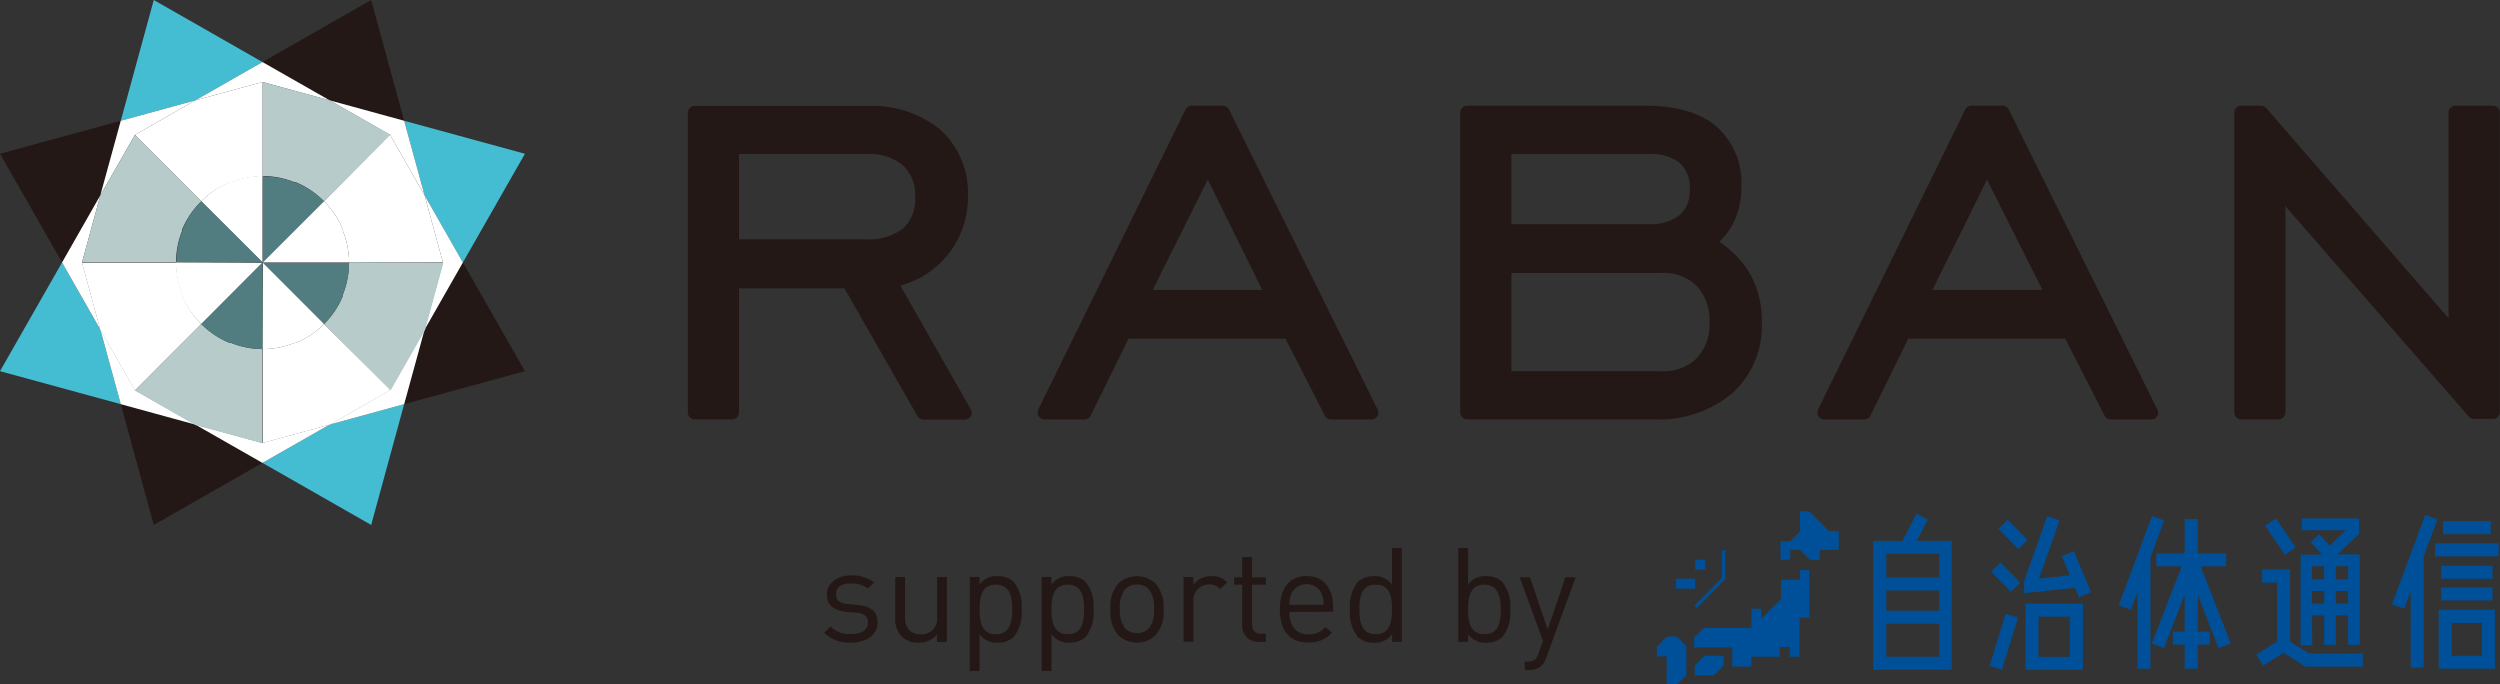 <svg xmlns="http://www.w3.org/2000/svg" viewBox="0 0 254.6 69.69"><rect x="0" y="0" width="254.6" height="69.69" fill="#333333" stroke="none"/><defs><style>.cls-1{fill:#44bdd2;}.cls-2{fill:#231815;}.cls-3{fill:#fff;}.cls-4{fill:#b6cbca;}.cls-5{fill:#517d80;}.cls-6{fill:#005099;}</style></defs><g id="レイヤー_2" data-name="レイヤー 2"><g id="レイヤー_1-2" data-name="レイヤー 1"><polygon class="cls-1" points="19.89 10.22 26.73 6.32 15.66 0 12.3 12.3 19.89 10.22"/><polygon class="cls-1" points="33.57 43.24 26.73 47.14 37.8 53.46 41.16 41.16 33.57 43.24"/><polygon class="cls-2" points="33.57 10.22 41.16 12.3 37.8 0 26.73 6.32 33.57 10.22"/><polygon class="cls-3" points="33.57 10.22 26.73 6.32 19.89 10.22 26.73 8.35 33.57 10.22"/><polygon class="cls-2" points="19.89 43.24 12.3 41.16 15.66 53.46 26.73 47.14 19.89 43.24"/><polygon class="cls-3" points="19.89 43.24 26.73 47.14 33.57 43.24 26.73 45.11 19.89 43.24"/><polygon class="cls-2" points="43.24 33.57 41.16 41.16 53.46 37.8 47.14 26.73 43.24 33.57"/><polygon class="cls-3" points="39.73 39.73 33.57 43.24 41.16 41.16 43.24 33.57 39.73 39.73"/><polygon class="cls-1" points="43.24 19.89 47.14 26.73 53.46 15.66 41.16 12.3 43.24 19.89"/><polygon class="cls-3" points="43.24 19.89 41.16 12.3 33.57 10.22 39.73 13.74 43.24 19.89"/><path class="cls-4" d="M26.73,17.92a8.83,8.83,0,0,1,3.22.62l.13,0A8.71,8.71,0,0,1,33,20.5l6.77-6.76-6.16-3.52L26.73,8.35Z"/><polygon class="cls-3" points="43.24 33.57 47.14 26.73 43.24 19.89 45.11 26.73 43.24 33.57"/><path class="cls-3" d="M33,20.5a8.71,8.71,0,0,1,1.92,2.88c0,.05,0,.09,0,.14a8.74,8.74,0,0,1,.63,3.21h9.56l-1.87-6.84-3.51-6.15Z"/><path class="cls-4" d="M35.55,26.73A8.84,8.84,0,0,1,34.92,30s0,.09,0,.13A8.71,8.71,0,0,1,33,33l6.77,6.77,3.51-6.16,1.87-6.84Z"/><path class="cls-3" d="M33,33a8.71,8.71,0,0,1-2.88,1.92l-.13,0a8.84,8.84,0,0,1-3.22.63v9.56l6.84-1.87,6.16-3.51Z"/><polygon class="cls-2" points="10.22 19.89 12.3 12.3 0 15.66 6.32 26.73 10.22 19.89"/><polygon class="cls-3" points="19.89 10.22 12.3 12.3 10.22 19.89 13.74 13.74 19.89 10.22"/><path class="cls-3" d="M20.5,20.5a8.71,8.71,0,0,1,2.88-1.92l.14,0a8.74,8.74,0,0,1,3.21-.62V8.35l-6.84,1.87-6.15,3.52Z"/><polygon class="cls-1" points="10.22 33.57 6.32 26.73 0 37.8 12.3 41.16 10.22 33.57"/><polygon class="cls-3" points="10.22 33.57 12.3 41.16 19.89 43.24 13.74 39.73 10.22 33.57"/><polygon class="cls-3" points="10.22 19.89 6.32 26.73 10.22 33.57 8.35 26.73 10.22 19.89"/><path class="cls-4" d="M17.92,26.73a8.74,8.74,0,0,1,.62-3.21c0-.05,0-.09,0-.14A8.71,8.71,0,0,1,20.5,20.5l-6.76-6.76-3.52,6.15L8.35,26.73Z"/><path class="cls-3" d="M20.5,33a8.71,8.71,0,0,1-1.92-2.88s0-.09,0-.13a8.83,8.83,0,0,1-.62-3.22H8.35l1.87,6.84,3.52,6.16Z"/><path class="cls-4" d="M26.73,35.55a8.74,8.74,0,0,1-3.21-.63l-.14,0A8.71,8.71,0,0,1,20.5,33l-6.76,6.77,6.15,3.51,6.84,1.87Z"/><path class="cls-5" d="M33,20.5a8.71,8.71,0,0,0-2.88-1.92l-.13,0a8.83,8.83,0,0,0-3.22-.62v8.81Z"/><path class="cls-3" d="M35.55,26.73a8.74,8.74,0,0,0-.63-3.21c0-.05,0-.09,0-.14A8.71,8.71,0,0,0,33,20.5l-6.23,6.23Z"/><path class="cls-5" d="M34.92,30a8.84,8.84,0,0,0,.63-3.22H26.73L33,33a8.71,8.71,0,0,0,1.92-2.88S34.9,30,34.92,30Z"/><path class="cls-3" d="M26.73,35.55A8.84,8.84,0,0,0,30,34.92l.13,0A8.71,8.71,0,0,0,33,33l-6.23-6.23Z"/><path class="cls-3" d="M26.73,17.92a8.74,8.74,0,0,0-3.21.62l-.14,0A8.71,8.71,0,0,0,20.5,20.5l6.23,6.23Z"/><path class="cls-5" d="M20.5,20.5a8.71,8.71,0,0,0-1.92,2.88c0,.05,0,.09,0,.14a8.74,8.74,0,0,0-.62,3.21h8.81Z"/><path class="cls-3" d="M17.92,26.73A8.83,8.83,0,0,0,18.54,30s0,.09,0,.13A8.71,8.71,0,0,0,20.5,33l6.23-6.23Z"/><path class="cls-5" d="M20.5,33a8.71,8.71,0,0,0,2.88,1.92l.14,0a8.74,8.74,0,0,0,3.21.63V26.73Z"/><path class="cls-2" d="M98.86,41.68l-7.17-12.6a9.15,9.15,0,0,0,4.72-3A9.28,9.28,0,0,0,98.57,20a8.63,8.63,0,0,0-2.79-6.78,11,11,0,0,0-7.5-2.43H70.76a.71.71,0,0,0-.71.71V42a.71.71,0,0,0,.71.71h3.79a.71.71,0,0,0,.71-.71V29.37H86l7.43,13a.72.72,0,0,0,.62.36h4.2a.72.72,0,0,0,.62-.36A.7.7,0,0,0,98.86,41.68Zm-23.6-26h13a5.32,5.32,0,0,1,3.69,1.16,4.1,4.1,0,0,1,1.25,3.23,4,4,0,0,1-1.23,3.2,5.89,5.89,0,0,1-3.9,1.1H75.26Z"/><path class="cls-2" d="M140.3,41.71,125.16,11.15a.71.71,0,0,0-.64-.39h-3.15a.71.71,0,0,0-.64.4l-15,30.56a.72.72,0,0,0,.64,1h4.07a.72.72,0,0,0,.64-.4l3.84-7.82h16l4,7.83a.7.7,0,0,0,.63.39h4.12a.72.72,0,0,0,.61-.34A.71.71,0,0,0,140.3,41.71ZM128.55,29.53H117.39L123,18.29Z"/><path class="cls-2" d="M178.15,27.76a10.52,10.52,0,0,0-3.06-3.15,6.71,6.71,0,0,0,1.45-1.95,7.89,7.89,0,0,0,.8-3.58,7.67,7.67,0,0,0-2.57-6.23c-1.67-1.39-4.11-2.09-7.28-2.09H149.42a.71.71,0,0,0-.71.71V42a.71.71,0,0,0,.71.71h19a11.69,11.69,0,0,0,8-2.66,9.25,9.25,0,0,0,3-7.24A9.69,9.69,0,0,0,178.15,27.76Zm-5.35,8.72a4.74,4.74,0,0,1-3.59,1.32H153.92v-10h15.29a4.75,4.75,0,0,1,3.59,1.33,5.08,5.08,0,0,1,1.29,3.69A5,5,0,0,1,172.8,36.48Zm-1.75-14.57a4.89,4.89,0,0,1-3.22.92H153.92V15.69h13.91a4.87,4.87,0,0,1,3.25.91,3.35,3.35,0,0,1,1,2.7A3.24,3.24,0,0,1,171.05,21.91Z"/><path class="cls-2" d="M219.71,41.71,204.57,11.15a.71.71,0,0,0-.64-.39h-3.15a.71.71,0,0,0-.64.4l-15,30.56a.72.72,0,0,0,.64,1h4.07a.72.72,0,0,0,.64-.4l3.84-7.82h16l4,7.83a.7.7,0,0,0,.63.39h4.12a.72.72,0,0,0,.61-.34A.71.71,0,0,0,219.71,41.71ZM208,29.53H196.8l5.56-11.24Z"/><path class="cls-2" d="M253.89,10.76h-3.82a.71.71,0,0,0-.71.71V32.41L230.79,11a.73.73,0,0,0-.54-.24h-2a.71.71,0,0,0-.71.71V42a.71.71,0,0,0,.71.71h3.79a.71.71,0,0,0,.71-.71v-21l18.66,21.41a.71.71,0,0,0,.54.25h1.93a.71.71,0,0,0,.71-.71V11.47A.71.71,0,0,0,253.89,10.76Z"/><rect class="cls-6" x="201.3" y="64.69" width="5.54" height="1.32" transform="translate(81.97 241.44) rotate(-73.02)"/><rect class="cls-6" x="204.34" y="52.97" width="1.32" height="2.87" transform="translate(20.27 158.62) rotate(-44.29)"/><polygon class="cls-6" points="206.13 59.23 206.13 60.41 211.32 59.86 211.72 60.81 212.94 60.3 211.2 56.13 209.98 56.64 210.79 58.59 207.65 58.92 209.74 53 208.49 52.56 206.13 59.23"/><rect class="cls-6" x="203.6" y="57.33" width="1.32" height="2.87" transform="translate(17 159.31) rotate(-44.28)"/><path class="cls-6" d="M207.6,62.8h3.2v4.09h-3.2Zm-1.32,5.41h5.84V61.48h-5.84Z"/><path class="cls-6" d="M192.1,63.52h5.4v3.36h-5.4Zm0-3.39h5.4V62.2h-5.4Zm0-3.73h5.4v2.41h-5.4Zm1.66-1.32h-3V68.2h8V55.08h-3.56l1.13-2.15-1.16-.62Z"/><polygon class="cls-6" points="215.78 61.65 217.01 62.1 217.68 60.32 217.68 68.1 219 68.1 219 56.77 220.4 53.01 219.16 52.55 215.78 61.65"/><polygon class="cls-6" points="225.93 66 227.17 65.53 224.12 57.67 226.71 57.67 226.71 56.35 223.81 56.35 223.81 52.86 222.49 52.86 222.49 56.35 219.6 56.35 219.6 57.67 222.19 57.67 219.14 65.53 220.37 66 222.49 60.54 222.49 64.32 221.28 64.32 221.28 65.64 222.49 65.64 222.49 68.1 223.81 68.1 223.81 65.64 225.03 65.64 225.03 64.32 223.81 64.32 223.81 60.54 225.93 66"/><path class="cls-6" d="M249.68,63.44h3.08v3.34h-3.08Zm-1.32,4.66h5.72v-6h-5.72Z"/><rect class="cls-6" x="248.79" y="53.08" width="4.87" height="1.32"/><rect class="cls-6" x="247.98" y="55.34" width="6.47" height="1.32"/><rect class="cls-6" x="248.6" y="57.62" width="5.24" height="1.32"/><rect class="cls-6" x="248.6" y="59.83" width="5.24" height="1.32"/><polygon class="cls-6" points="243.6 61.54 244.84 62 245.5 60.21 245.5 67.99 246.82 67.99 246.82 56.66 248.23 52.9 246.99 52.44 243.6 61.54"/><rect class="cls-6" x="231.56" y="52.85" width="1.32" height="3.56" transform="translate(9.67 140.53) rotate(-34.34)"/><path class="cls-6" d="M236.69,59h-1.24V57.66h1.24Zm2.44,0h-1.25V57.66h1.25Zm-1.25,1.19h1.25v1.29h-1.25Zm-2.43,0h1.24v1.29h-1.24Zm0,2.48h1.24v3h1.19v-3h1.25v3h1.19V56.47h-2.27l0,0,2.2-2.1V52.8h-5.83V54h4.48l-1.65,1.57-1.05-1.16-.88.8,1.15,1.27h-2.18v9.24h1.19Z"/><polygon class="cls-6" points="235.18 66.56 233.22 65.35 233.22 58.01 230.38 58.01 230.38 59.33 231.9 59.33 231.9 65.35 229.78 66.67 230.48 67.79 232.56 66.49 234.8 67.89 240.63 67.89 240.63 66.56 235.18 66.56"/><path class="cls-6" d="M174.59,66.78h-1l-1,1v1h1.94l1-1v-1Zm-4.85-1.94-1,1v1h1v2.91h1l1-1V65.81l-1-1Zm1.94-5.9h-1v1h1.94v-1Zm11.64-.89v1h-1.94V61l-1,1-1,1v-1h-1v1.94h-4.85l-1,1v1h3.88v1.94h1.94v-1h2.91v-1h1v1h1V62.9h1V58.05ZM172.65,58h1V57h-1Zm10.67-5.82v1.94l-1,1h-1V57h1V56h1l1,1h1V56h1.94V54.09h-1l-1-1-1-1h-1Z"/><polygon class="cls-6" points="172.82 61.9 172.58 61.66 175.36 58.84 175.36 56.03 175.7 56.03 175.7 58.98 172.82 61.9"/><path class="cls-2" d="M86.65,65.45a3.63,3.63,0,0,1-2.71-1l.64-.65a2.73,2.73,0,0,0,2.06.77c1.09,0,1.76-.39,1.76-1.17,0-.58-.34-.9-1.1-1l-1.09-.09c-1.29-.11-2-.69-2-1.78s1-1.93,2.44-1.93a3.73,3.73,0,0,1,2.37.71l-.63.63a2.83,2.83,0,0,0-1.76-.52c-1,0-1.48.41-1.48,1.09s.33.9,1.16,1l1.06.1c1.16.11,2,.55,2,1.79S88.25,65.45,86.65,65.45Z"/><path class="cls-2" d="M95.42,65.37v-.74a2.43,2.43,0,0,1-1.87.82,2.31,2.31,0,0,1-1.71-.62A2.45,2.45,0,0,1,91.17,63V58.76h1v4.07c0,1.17.61,1.76,1.61,1.76a1.56,1.56,0,0,0,1.65-1.76V58.76h1v6.61Z"/><path class="cls-2" d="M103.24,64.87a2.31,2.31,0,0,1-1.62.58,2.11,2.11,0,0,1-1.86-.86v3.74h-1V58.76h1v.78a2.09,2.09,0,0,1,1.86-.86,2.31,2.31,0,0,1,1.62.58,3.94,3.94,0,0,1,.8,2.8A4,4,0,0,1,103.24,64.87Zm-1.82-5.33c-1.44,0-1.66,1.23-1.66,2.52s.22,2.53,1.66,2.53,1.66-1.24,1.66-2.53S102.86,59.54,101.42,59.54Z"/><path class="cls-2" d="M110.56,64.87a2.3,2.3,0,0,1-1.61.58,2.13,2.13,0,0,1-1.87-.86v3.74h-1V58.76h1v.78a2.1,2.1,0,0,1,1.87-.86,2.3,2.3,0,0,1,1.61.58,3.94,3.94,0,0,1,.81,2.8A4,4,0,0,1,110.56,64.87Zm-1.81-5.33c-1.44,0-1.67,1.23-1.67,2.52s.23,2.53,1.67,2.53,1.65-1.24,1.65-2.53S110.18,59.54,108.75,59.54Z"/><path class="cls-2" d="M117.68,64.7a2.77,2.77,0,0,1-3.79,0,3.56,3.56,0,0,1-.8-2.64,3.55,3.55,0,0,1,.8-2.63,2.77,2.77,0,0,1,3.79,0,3.52,3.52,0,0,1,.81,2.63A3.53,3.53,0,0,1,117.68,64.7ZM117,60a1.69,1.69,0,0,0-1.21-.48,1.67,1.67,0,0,0-1.2.48,2.92,2.92,0,0,0-.54,2,2.93,2.93,0,0,0,.54,2,1.67,1.67,0,0,0,1.2.48,1.69,1.69,0,0,0,1.21-.48,2.92,2.92,0,0,0,.52-2A2.91,2.91,0,0,0,117,60Z"/><path class="cls-2" d="M124.25,60a1.38,1.38,0,0,0-1.14-.48,1.6,1.6,0,0,0-1.58,1.77v4.06h-1V58.76h1v.8a2.21,2.21,0,0,1,1.85-.88,2.05,2.05,0,0,1,1.59.62Z"/><path class="cls-2" d="M128.21,65.37a1.62,1.62,0,0,1-1.7-1.77V59.54h-.83V58.8h.83V56.73h1V58.8h1.41v.74h-1.41v4c0,.6.28,1,.9,1h.51v.83Z"/><path class="cls-2" d="M131.31,62.32c0,1.45.68,2.28,1.95,2.28a2.15,2.15,0,0,0,1.73-.75l.66.58a3,3,0,0,1-2.42,1c-1.75,0-2.89-1-2.89-3.39,0-2.13,1-3.38,2.72-3.38s2.71,1.23,2.71,3.2v.44Zm3.29-1.83a1.63,1.63,0,0,0-1.54-1,1.66,1.66,0,0,0-1.55,1,2.81,2.81,0,0,0-.2,1.1h3.49A2.64,2.64,0,0,0,134.6,60.49Z"/><path class="cls-2" d="M141.78,65.37v-.79a2.14,2.14,0,0,1-1.88.87,2.31,2.31,0,0,1-1.62-.58,4,4,0,0,1-.8-2.81,3.94,3.94,0,0,1,.8-2.8,2.31,2.31,0,0,1,1.62-.58,2.12,2.12,0,0,1,1.86.84V55.8h1v9.57Zm-1.67-5.83c-1.44,0-1.67,1.23-1.67,2.52s.23,2.53,1.67,2.53,1.65-1.24,1.65-2.53S141.55,59.54,140.11,59.54Z"/><path class="cls-2" d="M153,64.87a2.31,2.31,0,0,1-1.62.58,2.12,2.12,0,0,1-1.87-.87v.79h-1V55.8h1v3.72a2.15,2.15,0,0,1,1.87-.84,2.31,2.31,0,0,1,1.62.58,3.94,3.94,0,0,1,.8,2.8A4,4,0,0,1,153,64.87Zm-1.82-5.33c-1.44,0-1.67,1.23-1.67,2.52s.23,2.53,1.67,2.53,1.66-1.24,1.66-2.53S152.57,59.54,151.13,59.54Z"/><path class="cls-2" d="M157.46,67a1.86,1.86,0,0,1-.47.78,1.8,1.8,0,0,1-1.29.46h-.42v-.86h.3c.67,0,.87-.22,1.09-.82l.47-1.29-2.38-6.48h1.05l1.81,5.31,1.8-5.31h1.05Z"/></g></g></svg>